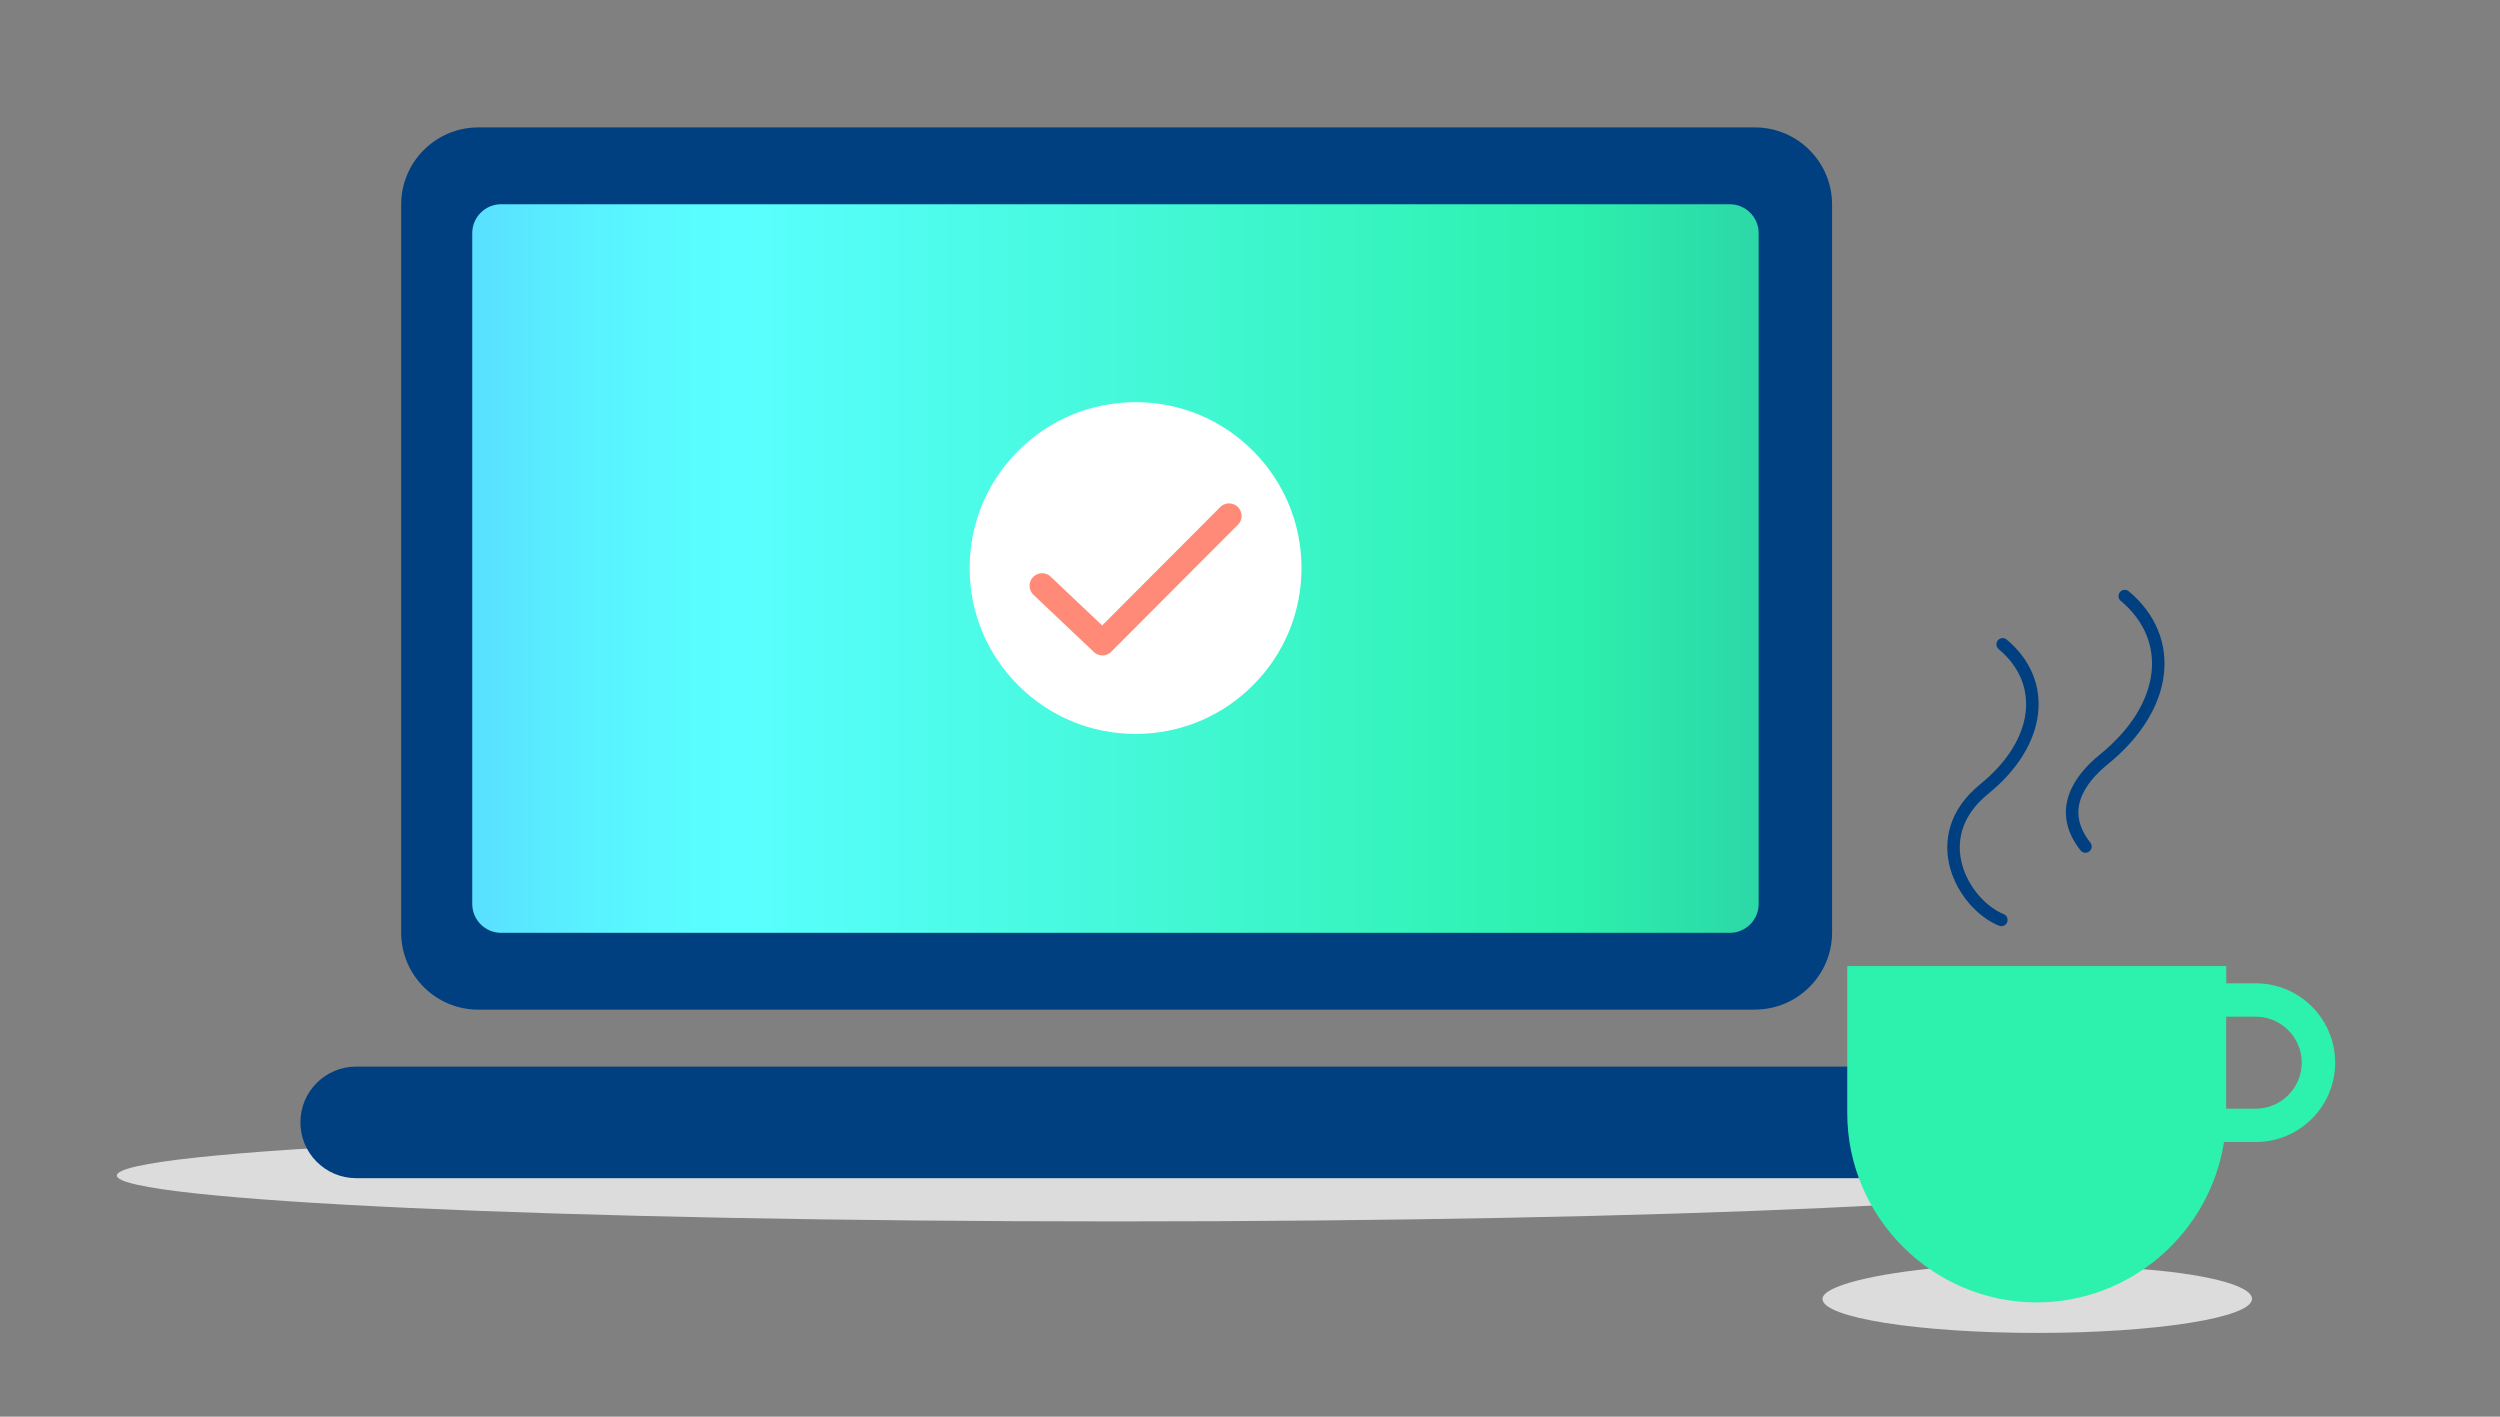 <svg width="180" height="102" viewBox="0 0 180 102" fill="none" xmlns="http://www.w3.org/2000/svg">
<rect x="0" y="0" width="180" height="102" fill="#808080" stroke="none"/>
<path d="M126.36 72.696H34.434C31.374 72.696 28.884 70.206 28.884 67.146V14.724C28.884 11.664 31.374 9.174 34.434 9.174H126.36C129.42 9.174 131.91 11.664 131.91 14.724V67.14C131.91 70.2 129.42 72.69 126.36 72.69V72.696Z" fill="#004080"/>
<path d="M80.394 87.942C120.149 87.942 152.376 86.462 152.376 84.636C152.376 82.81 120.149 81.33 80.394 81.33C40.64 81.33 8.412 82.81 8.412 84.636C8.412 86.462 40.64 87.942 80.394 87.942Z" fill="#DCDCDC"/>
<path d="M134.982 76.794H25.644C23.427 76.794 21.63 78.591 21.63 80.808V80.814C21.63 83.031 23.427 84.828 25.644 84.828H134.982C137.199 84.828 138.996 83.031 138.996 80.814V80.808C138.996 78.591 137.199 76.794 134.982 76.794Z" fill="#004081"/>
<path d="M124.542 14.706H36.084C34.934 14.706 34.002 15.638 34.002 16.788V65.082C34.002 66.232 34.934 67.164 36.084 67.164H124.542C125.692 67.164 126.624 66.232 126.624 65.082V16.788C126.624 15.638 125.692 14.706 124.542 14.706Z" fill="url(#paint0_linear_4107_26)"/>
<path d="M153.69 91.338C158.484 91.662 162.144 92.502 162.144 93.522C162.144 94.872 155.22 95.97 146.682 95.97C138.144 95.97 131.22 94.872 131.22 93.522C131.22 92.598 135.018 91.68 139.788 91.266" fill="#DCDCDC"/>
<path d="M133.002 69.564V80.136C133.002 87.636 139.14 93.774 146.646 93.774C153.438 93.774 159.108 88.746 160.128 82.224H162.42C165.57 82.224 168.132 79.662 168.132 76.512C168.132 73.362 165.57 70.8 162.42 70.8H160.29V69.558H133.008L133.002 69.564ZM162.414 79.824H160.284V73.2H162.414C164.238 73.2 165.726 74.688 165.726 76.512C165.726 78.336 164.238 79.824 162.414 79.824Z" fill="#2CF2AE"/>
<path d="M144.192 46.392C147.444 49.11 146.976 53.472 142.866 56.808C138.588 60.282 141.36 65.124 144.096 66.234" stroke="#004081" stroke-width="0.9" stroke-miterlimit="10" stroke-linecap="round"/>
<path d="M152.982 42.918C156.648 45.978 156.126 50.904 151.488 54.666C149.706 56.112 148.11 58.356 150.15 60.948" stroke="#004081" stroke-width="0.9" stroke-miterlimit="10" stroke-linecap="round"/>
<path d="M90.21 32.454C87.954 30.198 84.954 28.956 81.762 28.956C78.57 28.956 75.57 30.198 73.314 32.454C71.058 34.71 69.816 37.71 69.816 40.902C69.816 44.094 71.058 47.088 73.314 49.344C75.57 51.6 78.57 52.842 81.762 52.842C84.954 52.842 87.954 51.6 90.21 49.344C92.466 47.088 93.708 44.088 93.708 40.902C93.708 37.716 92.466 34.716 90.21 32.454Z" fill="white"/>
<path d="M75.03 42.173L79.374 46.289L88.494 37.145" stroke="#FF8A78" stroke-width="1.8" stroke-linecap="round" stroke-linejoin="round"/>
<defs>
<linearGradient id="paint0_linear_4107_26" x1="34.002" y1="40.932" x2="126.624" y2="40.932" gradientUnits="userSpaceOnUse">
<stop stop-color="#59DFFF"/>
<stop offset="0.05" stop-color="#59EAFF"/>
<stop offset="0.14" stop-color="#59F9FF"/>
<stop offset="0.21" stop-color="#59FFFF"/>
<stop offset="0.85" stop-color="#2CF1AD"/>
<stop offset="1" stop-color="#2CD8A7"/>
</linearGradient>
</defs>
</svg>